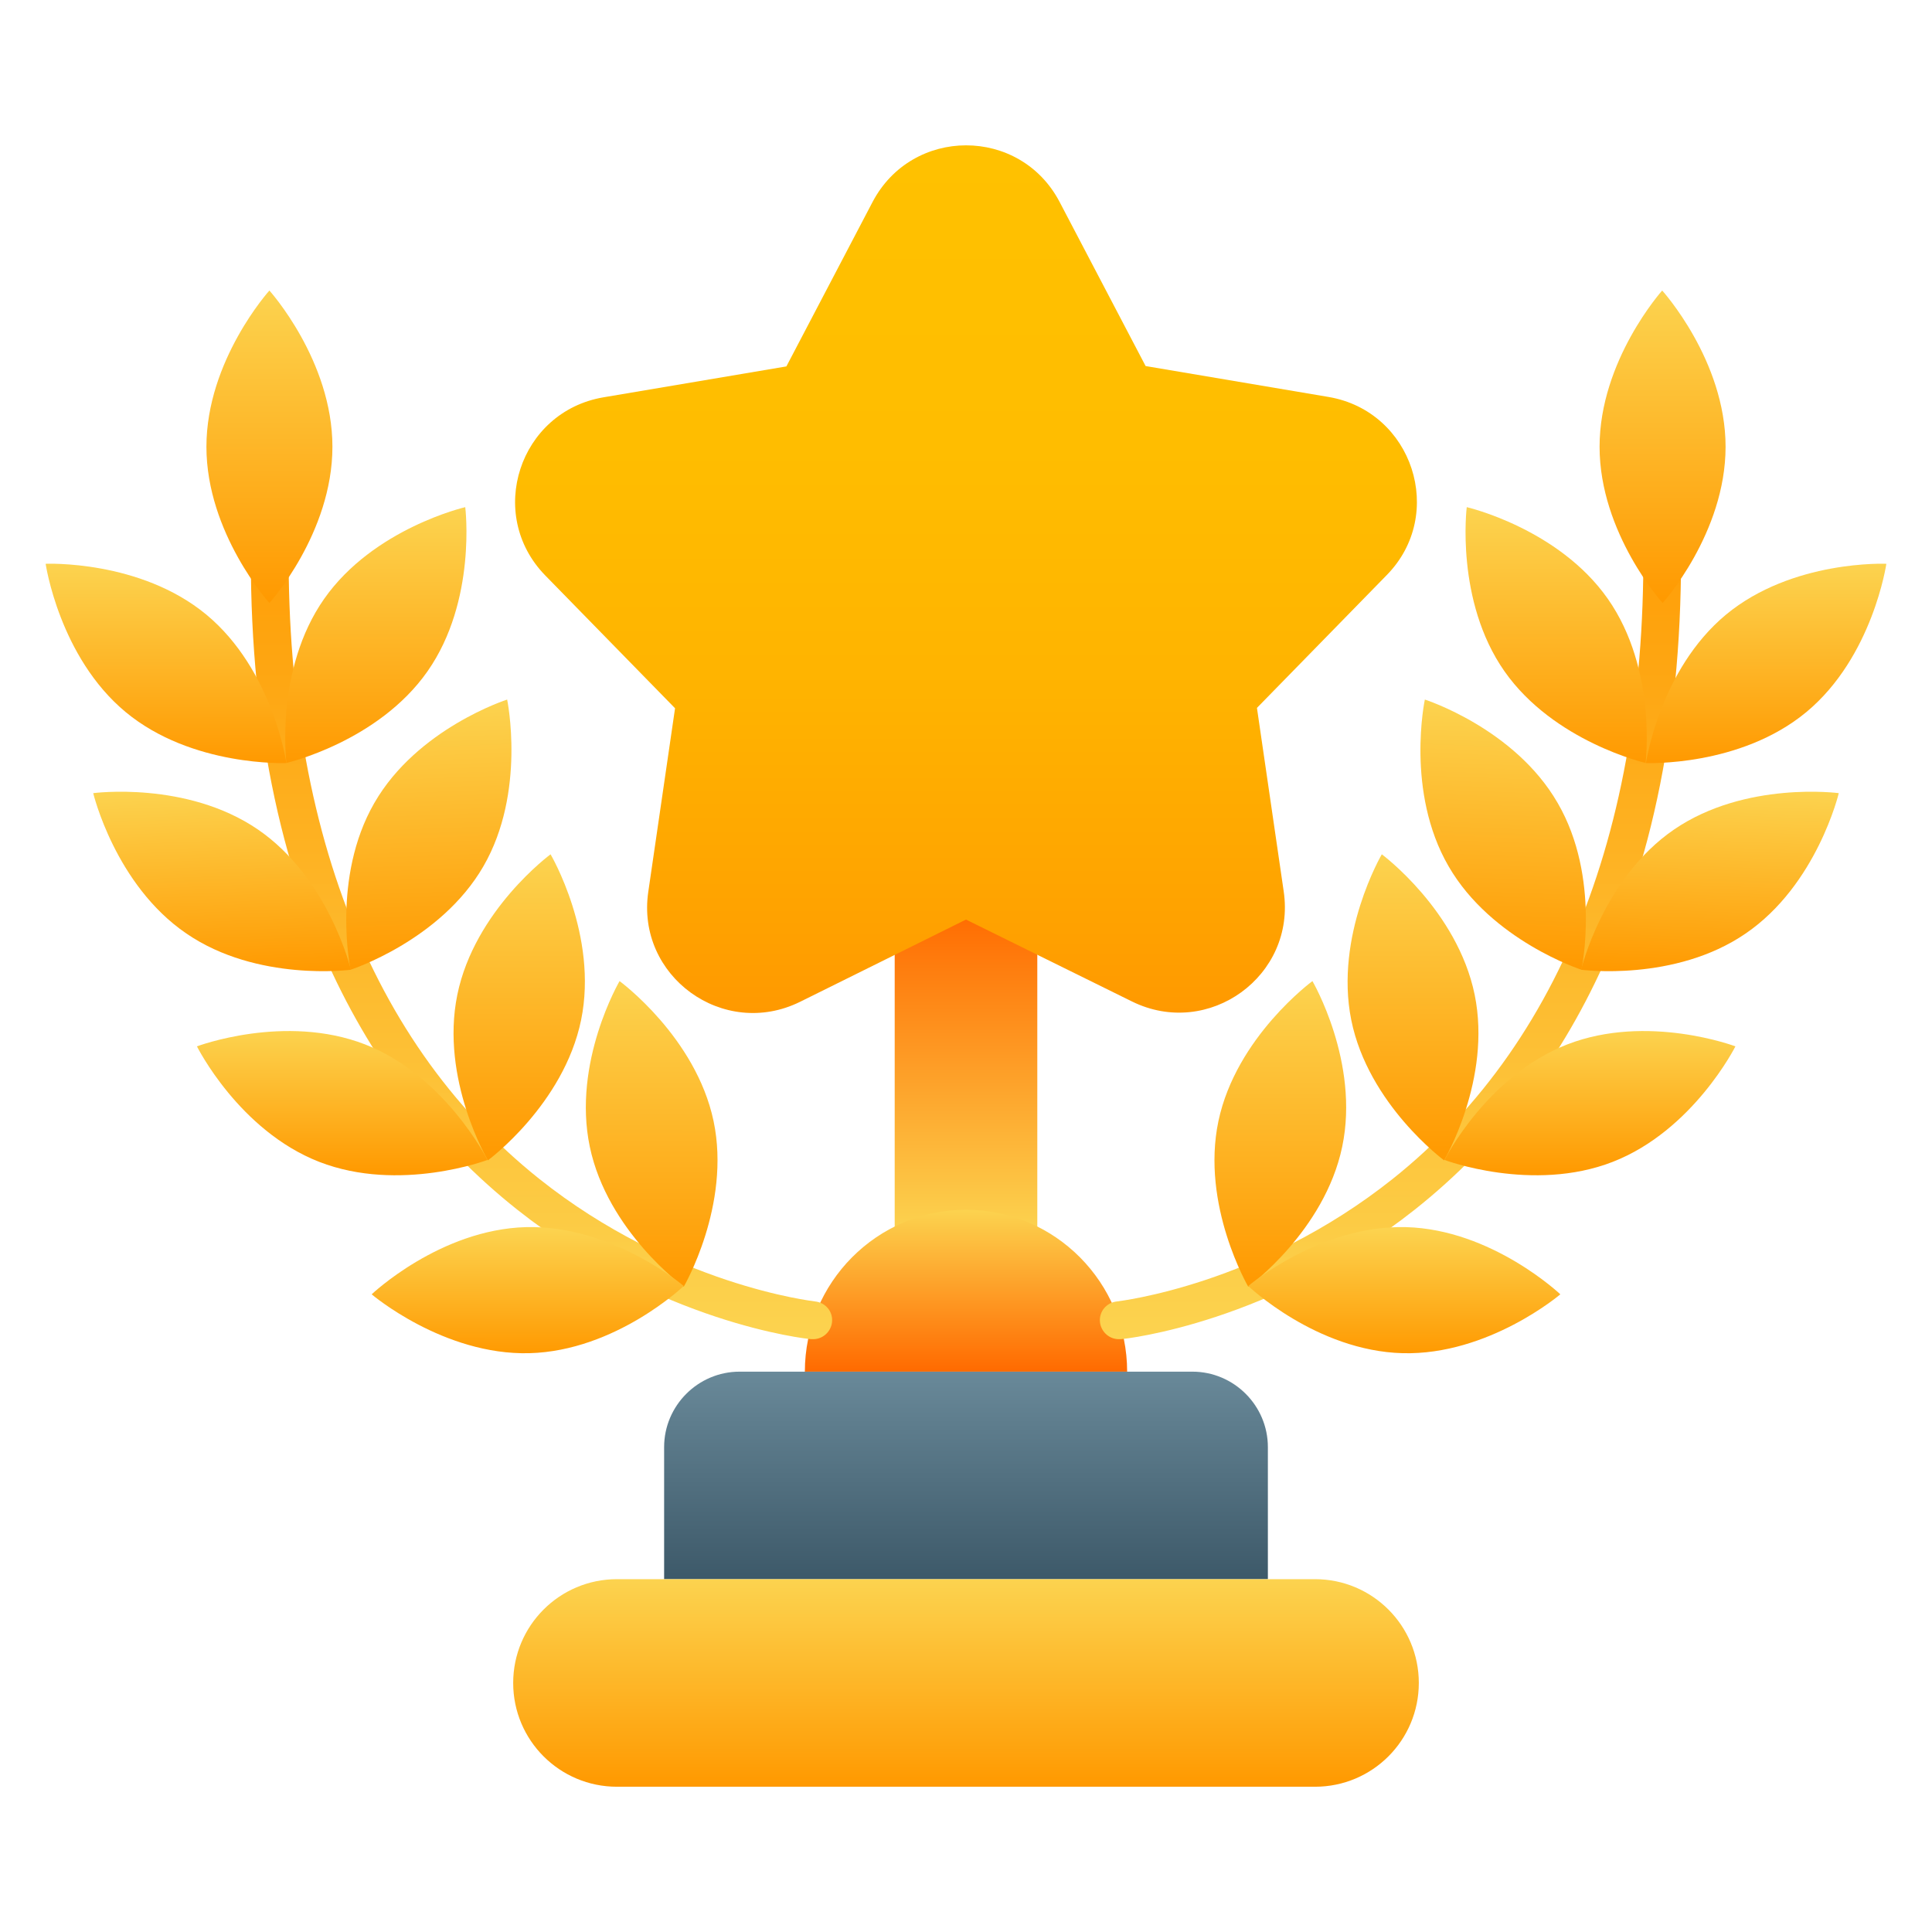 <svg width="32" height="32" viewBox="0 0 32 32" fill="none" xmlns="http://www.w3.org/2000/svg">
<path d="M14.819 15.044H17.181V20.419H14.819V15.044Z" fill="url(#paint0_linear_1978_1377)"/>
<path d="M13.331 22.719C13.331 21.244 14.525 20.038 16 20.038C17.475 20.038 18.669 21.244 18.669 22.719H13.331Z" fill="url(#paint1_linear_1978_1377)"/>
<path d="M12.25 22.719H19.75C20.438 22.719 21 23.281 21 23.969V26.156H11V23.969C11 23.281 11.562 22.719 12.25 22.719Z" fill="url(#paint2_linear_1978_1377)"/>
<path d="M10.219 26.156H21.781C22.731 26.156 23.5 26.925 23.5 27.875C23.5 28.825 22.731 29.594 21.781 29.594H10.219C9.269 29.594 8.5 28.825 8.5 27.875C8.5 26.925 9.269 26.156 10.219 26.156Z" fill="url(#paint3_linear_1978_1377)"/>
<path d="M18.531 22.181C18.375 22.181 18.238 22.062 18.219 21.9C18.2 21.725 18.325 21.575 18.5 21.556C18.538 21.55 20.856 21.287 23.069 19.525C26 17.187 27.431 13.256 27.194 8.169C27.188 7.994 27.319 7.85 27.494 7.844C27.663 7.831 27.812 7.969 27.819 8.144C27.95 11.1 27.556 13.675 26.637 15.8C25.894 17.512 24.819 18.937 23.431 20.037C21.069 21.906 18.663 22.175 18.562 22.181C18.556 22.181 18.544 22.181 18.531 22.181Z" fill="url(#paint4_linear_1978_1377)"/>
<path d="M29.919 11.794C28.819 12.706 27.262 12.638 27.262 12.638C27.262 12.638 27.488 11.094 28.587 10.181C29.688 9.269 31.244 9.338 31.244 9.338C31.244 9.338 31.019 10.881 29.919 11.794Z" fill="url(#paint5_linear_1978_1377)"/>
<path d="M26.631 9.919C27.45 11.087 27.256 12.637 27.256 12.637C27.256 12.637 25.738 12.287 24.919 11.119C24.1 9.95 24.294 8.4 24.294 8.4C24.294 8.4 25.812 8.75 26.631 9.919Z" fill="url(#paint6_linear_1978_1377)"/>
<path d="M25.8 13.3C26.519 14.537 26.194 16.062 26.194 16.062C26.194 16.062 24.706 15.581 23.994 14.35C23.275 13.112 23.6 11.587 23.6 11.587C23.6 11.587 25.087 12.062 25.8 13.3Z" fill="url(#paint7_linear_1978_1377)"/>
<path d="M24.425 16.475C24.712 17.875 23.919 19.219 23.919 19.219C23.919 19.219 22.663 18.294 22.381 16.894C22.1 15.494 22.887 14.15 22.887 14.15C22.887 14.15 24.137 15.075 24.425 16.475Z" fill="url(#paint8_linear_1978_1377)"/>
<path d="M22.231 18.994C21.938 20.394 20.675 21.312 20.675 21.312C20.675 21.312 19.887 19.962 20.181 18.569C20.475 17.175 21.738 16.25 21.738 16.25C21.738 16.25 22.525 17.594 22.231 18.994Z" fill="url(#paint9_linear_1978_1377)"/>
<path d="M28.913 15.462C27.738 16.269 26.188 16.062 26.188 16.062C26.188 16.062 26.55 14.544 27.731 13.737C28.913 12.931 30.456 13.137 30.456 13.137C30.456 13.137 30.094 14.656 28.913 15.462Z" fill="url(#paint10_linear_1978_1377)"/>
<path d="M26.712 19.244C25.381 19.762 23.925 19.212 23.925 19.212C23.925 19.212 24.625 17.819 25.956 17.3C27.288 16.781 28.744 17.331 28.744 17.331C28.744 17.331 28.044 18.725 26.712 19.244Z" fill="url(#paint11_linear_1978_1377)"/>
<path d="M23.231 22.413C21.8 22.375 20.675 21.3 20.675 21.3C20.675 21.3 21.863 20.288 23.288 20.325C24.712 20.363 25.844 21.438 25.844 21.438C25.844 21.438 24.656 22.45 23.231 22.413Z" fill="url(#paint12_linear_1978_1377)"/>
<path d="M28.581 7.4C28.581 8.831 27.538 9.988 27.538 9.988C27.538 9.988 26.494 8.831 26.494 7.4C26.494 5.969 27.531 4.812 27.531 4.812C27.531 4.812 28.581 5.969 28.581 7.4Z" fill="url(#paint13_linear_1978_1377)"/>
<path d="M13.469 22.181C13.625 22.181 13.762 22.062 13.781 21.9C13.8 21.725 13.675 21.575 13.5 21.556C13.463 21.55 11.144 21.287 8.931 19.525C6 17.187 4.569 13.256 4.806 8.169C4.812 7.994 4.681 7.85 4.506 7.844C4.337 7.831 4.187 7.969 4.181 8.144C4.044 11.1 4.444 13.675 5.362 15.8C6.106 17.512 7.181 18.937 8.569 20.037C10.931 21.906 13.338 22.175 13.438 22.181H13.469Z" fill="url(#paint14_linear_1978_1377)"/>
<path d="M2.081 11.794C3.181 12.706 4.744 12.638 4.744 12.638C4.744 12.638 4.519 11.094 3.419 10.181C2.319 9.269 0.756 9.338 0.756 9.338C0.756 9.338 0.981 10.881 2.081 11.794Z" fill="url(#paint15_linear_1978_1377)"/>
<path d="M5.369 9.919C4.55 11.087 4.744 12.637 4.744 12.637C4.744 12.637 6.263 12.287 7.081 11.119C7.9 9.95 7.706 8.4 7.706 8.4C7.706 8.4 6.188 8.75 5.369 9.919Z" fill="url(#paint16_linear_1978_1377)"/>
<path d="M6.2 13.3C5.487 14.537 5.806 16.062 5.806 16.062C5.806 16.062 7.294 15.581 8.006 14.35C8.719 13.119 8.4 11.587 8.4 11.587C8.4 11.587 6.912 12.062 6.2 13.3Z" fill="url(#paint17_linear_1978_1377)"/>
<path d="M7.575 16.475C7.287 17.875 8.081 19.219 8.081 19.219C8.081 19.219 9.337 18.294 9.625 16.894C9.912 15.494 9.119 14.15 9.119 14.15C9.119 14.15 7.862 15.075 7.575 16.475Z" fill="url(#paint18_linear_1978_1377)"/>
<path d="M9.769 18.994C10.062 20.394 11.325 21.312 11.325 21.312C11.325 21.312 12.112 19.962 11.819 18.569C11.525 17.175 10.262 16.25 10.262 16.25C10.262 16.25 9.475 17.594 9.769 18.994Z" fill="url(#paint19_linear_1978_1377)"/>
<path d="M3.087 15.462C4.262 16.269 5.812 16.062 5.812 16.062C5.812 16.062 5.45 14.544 4.269 13.737C3.087 12.931 1.544 13.137 1.544 13.137C1.544 13.137 1.906 14.656 3.087 15.462Z" fill="url(#paint20_linear_1978_1377)"/>
<path d="M5.287 19.244C6.619 19.762 8.075 19.212 8.075 19.212C8.075 19.212 7.375 17.819 6.05 17.3C4.719 16.781 3.262 17.331 3.262 17.331C3.262 17.331 3.956 18.725 5.287 19.244Z" fill="url(#paint21_linear_1978_1377)"/>
<path d="M8.769 22.413C10.2 22.375 11.325 21.3 11.325 21.3C11.325 21.3 10.137 20.288 8.713 20.325C7.287 20.363 6.156 21.438 6.156 21.438C6.156 21.438 7.344 22.45 8.769 22.413Z" fill="url(#paint22_linear_1978_1377)"/>
<path d="M3.419 7.4C3.419 8.831 4.462 9.988 4.462 9.988C4.462 9.988 5.506 8.831 5.506 7.4C5.506 5.969 4.462 4.812 4.462 4.812C4.462 4.812 3.419 5.969 3.419 7.4Z" fill="url(#paint23_linear_1978_1377)"/>
<path d="M17.55 3.344L18.975 6.063L22.006 6.575C23.4 6.813 23.956 8.519 22.969 9.525L20.819 11.725L21.262 14.763C21.469 16.163 20.019 17.213 18.75 16.588L16 15.231L13.25 16.594C11.981 17.219 10.531 16.169 10.738 14.769L11.181 11.731L9.031 9.531C8.044 8.519 8.6 6.819 9.994 6.581L13.025 6.069L14.45 3.35C15.106 2.094 16.894 2.094 17.55 3.344Z" fill="url(#paint24_linear_1978_1377)"/>
<defs>
<linearGradient id="paint0_linear_1978_1377" x1="16" y1="20.417" x2="16" y2="15.044" gradientUnits="userSpaceOnUse">
<stop stop-color="#FCD34F"/>
<stop offset="1" stop-color="#FF6A00"/>
</linearGradient>
<linearGradient id="paint1_linear_1978_1377" x1="16" y1="20.035" x2="16" y2="22.719" gradientUnits="userSpaceOnUse">
<stop stop-color="#FCD34F"/>
<stop offset="1" stop-color="#FF6A00"/>
</linearGradient>
<linearGradient id="paint2_linear_1978_1377" x1="16" y1="26.157" x2="16" y2="22.719" gradientUnits="userSpaceOnUse">
<stop stop-color="#3D5969"/>
<stop offset="1" stop-color="#698999"/>
</linearGradient>
<linearGradient id="paint3_linear_1978_1377" x1="16" y1="29.594" x2="16" y2="26.157" gradientUnits="userSpaceOnUse">
<stop stop-color="#FF9900"/>
<stop offset="1" stop-color="#FCD34F"/>
</linearGradient>
<linearGradient id="paint4_linear_1978_1377" x1="23.034" y1="7.839" x2="23.034" y2="22.181" gradientUnits="userSpaceOnUse">
<stop stop-color="#FF9900"/>
<stop offset="1" stop-color="#FCD34F"/>
</linearGradient>
<linearGradient id="paint5_linear_1978_1377" x1="29.239" y1="12.654" x2="29.24" y2="9.354" gradientUnits="userSpaceOnUse">
<stop stop-color="#FF9900"/>
<stop offset="1" stop-color="#FCD34F"/>
</linearGradient>
<linearGradient id="paint6_linear_1978_1377" x1="25.773" y1="12.666" x2="25.774" y2="8.429" gradientUnits="userSpaceOnUse">
<stop stop-color="#FF9900"/>
<stop offset="1" stop-color="#FCD34F"/>
</linearGradient>
<linearGradient id="paint7_linear_1978_1377" x1="24.799" y1="16.021" x2="24.963" y2="11.649" gradientUnits="userSpaceOnUse">
<stop stop-color="#FF9900"/>
<stop offset="1" stop-color="#FCD34F"/>
</linearGradient>
<linearGradient id="paint8_linear_1978_1377" x1="23.403" y1="19.204" x2="23.402" y2="14.133" gradientUnits="userSpaceOnUse">
<stop stop-color="#FF9900"/>
<stop offset="1" stop-color="#FCD34F"/>
</linearGradient>
<linearGradient id="paint9_linear_1978_1377" x1="21.222" y1="21.295" x2="21.221" y2="16.23" gradientUnits="userSpaceOnUse">
<stop stop-color="#FF9900"/>
<stop offset="1" stop-color="#FCD34F"/>
</linearGradient>
<linearGradient id="paint10_linear_1978_1377" x1="28.277" y1="16.139" x2="28.394" y2="13.039" gradientUnits="userSpaceOnUse">
<stop stop-color="#FF9900"/>
<stop offset="1" stop-color="#FCD34F"/>
</linearGradient>
<linearGradient id="paint11_linear_1978_1377" x1="26.306" y1="19.445" x2="26.307" y2="17.052" gradientUnits="userSpaceOnUse">
<stop stop-color="#FF9900"/>
<stop offset="1" stop-color="#FCD34F"/>
</linearGradient>
<linearGradient id="paint12_linear_1978_1377" x1="23.268" y1="22.447" x2="23.268" y2="20.355" gradientUnits="userSpaceOnUse">
<stop stop-color="#FF9900"/>
<stop offset="1" stop-color="#FCD34F"/>
</linearGradient>
<linearGradient id="paint13_linear_1978_1377" x1="27.534" y1="9.985" x2="27.534" y2="4.812" gradientUnits="userSpaceOnUse">
<stop stop-color="#FF9900"/>
<stop offset="1" stop-color="#FCD34F"/>
</linearGradient>
<linearGradient id="paint14_linear_1978_1377" x1="8.967" y1="7.839" x2="8.967" y2="22.181" gradientUnits="userSpaceOnUse">
<stop stop-color="#FF9900"/>
<stop offset="1" stop-color="#FCD34F"/>
</linearGradient>
<linearGradient id="paint15_linear_1978_1377" x1="2.761" y1="12.653" x2="2.76" y2="9.354" gradientUnits="userSpaceOnUse">
<stop stop-color="#FF9900"/>
<stop offset="1" stop-color="#FCD34F"/>
</linearGradient>
<linearGradient id="paint16_linear_1978_1377" x1="6.226" y1="12.665" x2="6.226" y2="8.429" gradientUnits="userSpaceOnUse">
<stop stop-color="#FF9900"/>
<stop offset="1" stop-color="#FCD34F"/>
</linearGradient>
<linearGradient id="paint17_linear_1978_1377" x1="7.201" y1="16.021" x2="7.037" y2="11.65" gradientUnits="userSpaceOnUse">
<stop stop-color="#FF9900"/>
<stop offset="1" stop-color="#FCD34F"/>
</linearGradient>
<linearGradient id="paint18_linear_1978_1377" x1="8.598" y1="19.204" x2="8.599" y2="14.134" gradientUnits="userSpaceOnUse">
<stop stop-color="#FF9900"/>
<stop offset="1" stop-color="#FCD34F"/>
</linearGradient>
<linearGradient id="paint19_linear_1978_1377" x1="10.778" y1="21.296" x2="10.78" y2="16.231" gradientUnits="userSpaceOnUse">
<stop stop-color="#FF9900"/>
<stop offset="1" stop-color="#FCD34F"/>
</linearGradient>
<linearGradient id="paint20_linear_1978_1377" x1="3.723" y1="16.139" x2="3.606" y2="13.039" gradientUnits="userSpaceOnUse">
<stop stop-color="#FF9900"/>
<stop offset="1" stop-color="#FCD34F"/>
</linearGradient>
<linearGradient id="paint21_linear_1978_1377" x1="5.694" y1="19.445" x2="5.693" y2="17.052" gradientUnits="userSpaceOnUse">
<stop stop-color="#FF9900"/>
<stop offset="1" stop-color="#FCD34F"/>
</linearGradient>
<linearGradient id="paint22_linear_1978_1377" x1="8.732" y1="22.447" x2="8.733" y2="20.355" gradientUnits="userSpaceOnUse">
<stop stop-color="#FF9900"/>
<stop offset="1" stop-color="#FCD34F"/>
</linearGradient>
<linearGradient id="paint23_linear_1978_1377" x1="4.466" y1="9.985" x2="4.466" y2="4.812" gradientUnits="userSpaceOnUse">
<stop stop-color="#FF9900"/>
<stop offset="1" stop-color="#FCD34F"/>
</linearGradient>
<linearGradient id="paint24_linear_1978_1377" x1="16" y1="16.78" x2="16" y2="2.406" gradientUnits="userSpaceOnUse">
<stop stop-color="#FF9900"/>
<stop offset="0.11" stop-color="#FFA200"/>
<stop offset="0.37" stop-color="#FFB300"/>
<stop offset="0.65" stop-color="#FFBD00"/>
<stop offset="1" stop-color="#FFC100"/>
</linearGradient>
</defs>
</svg>

